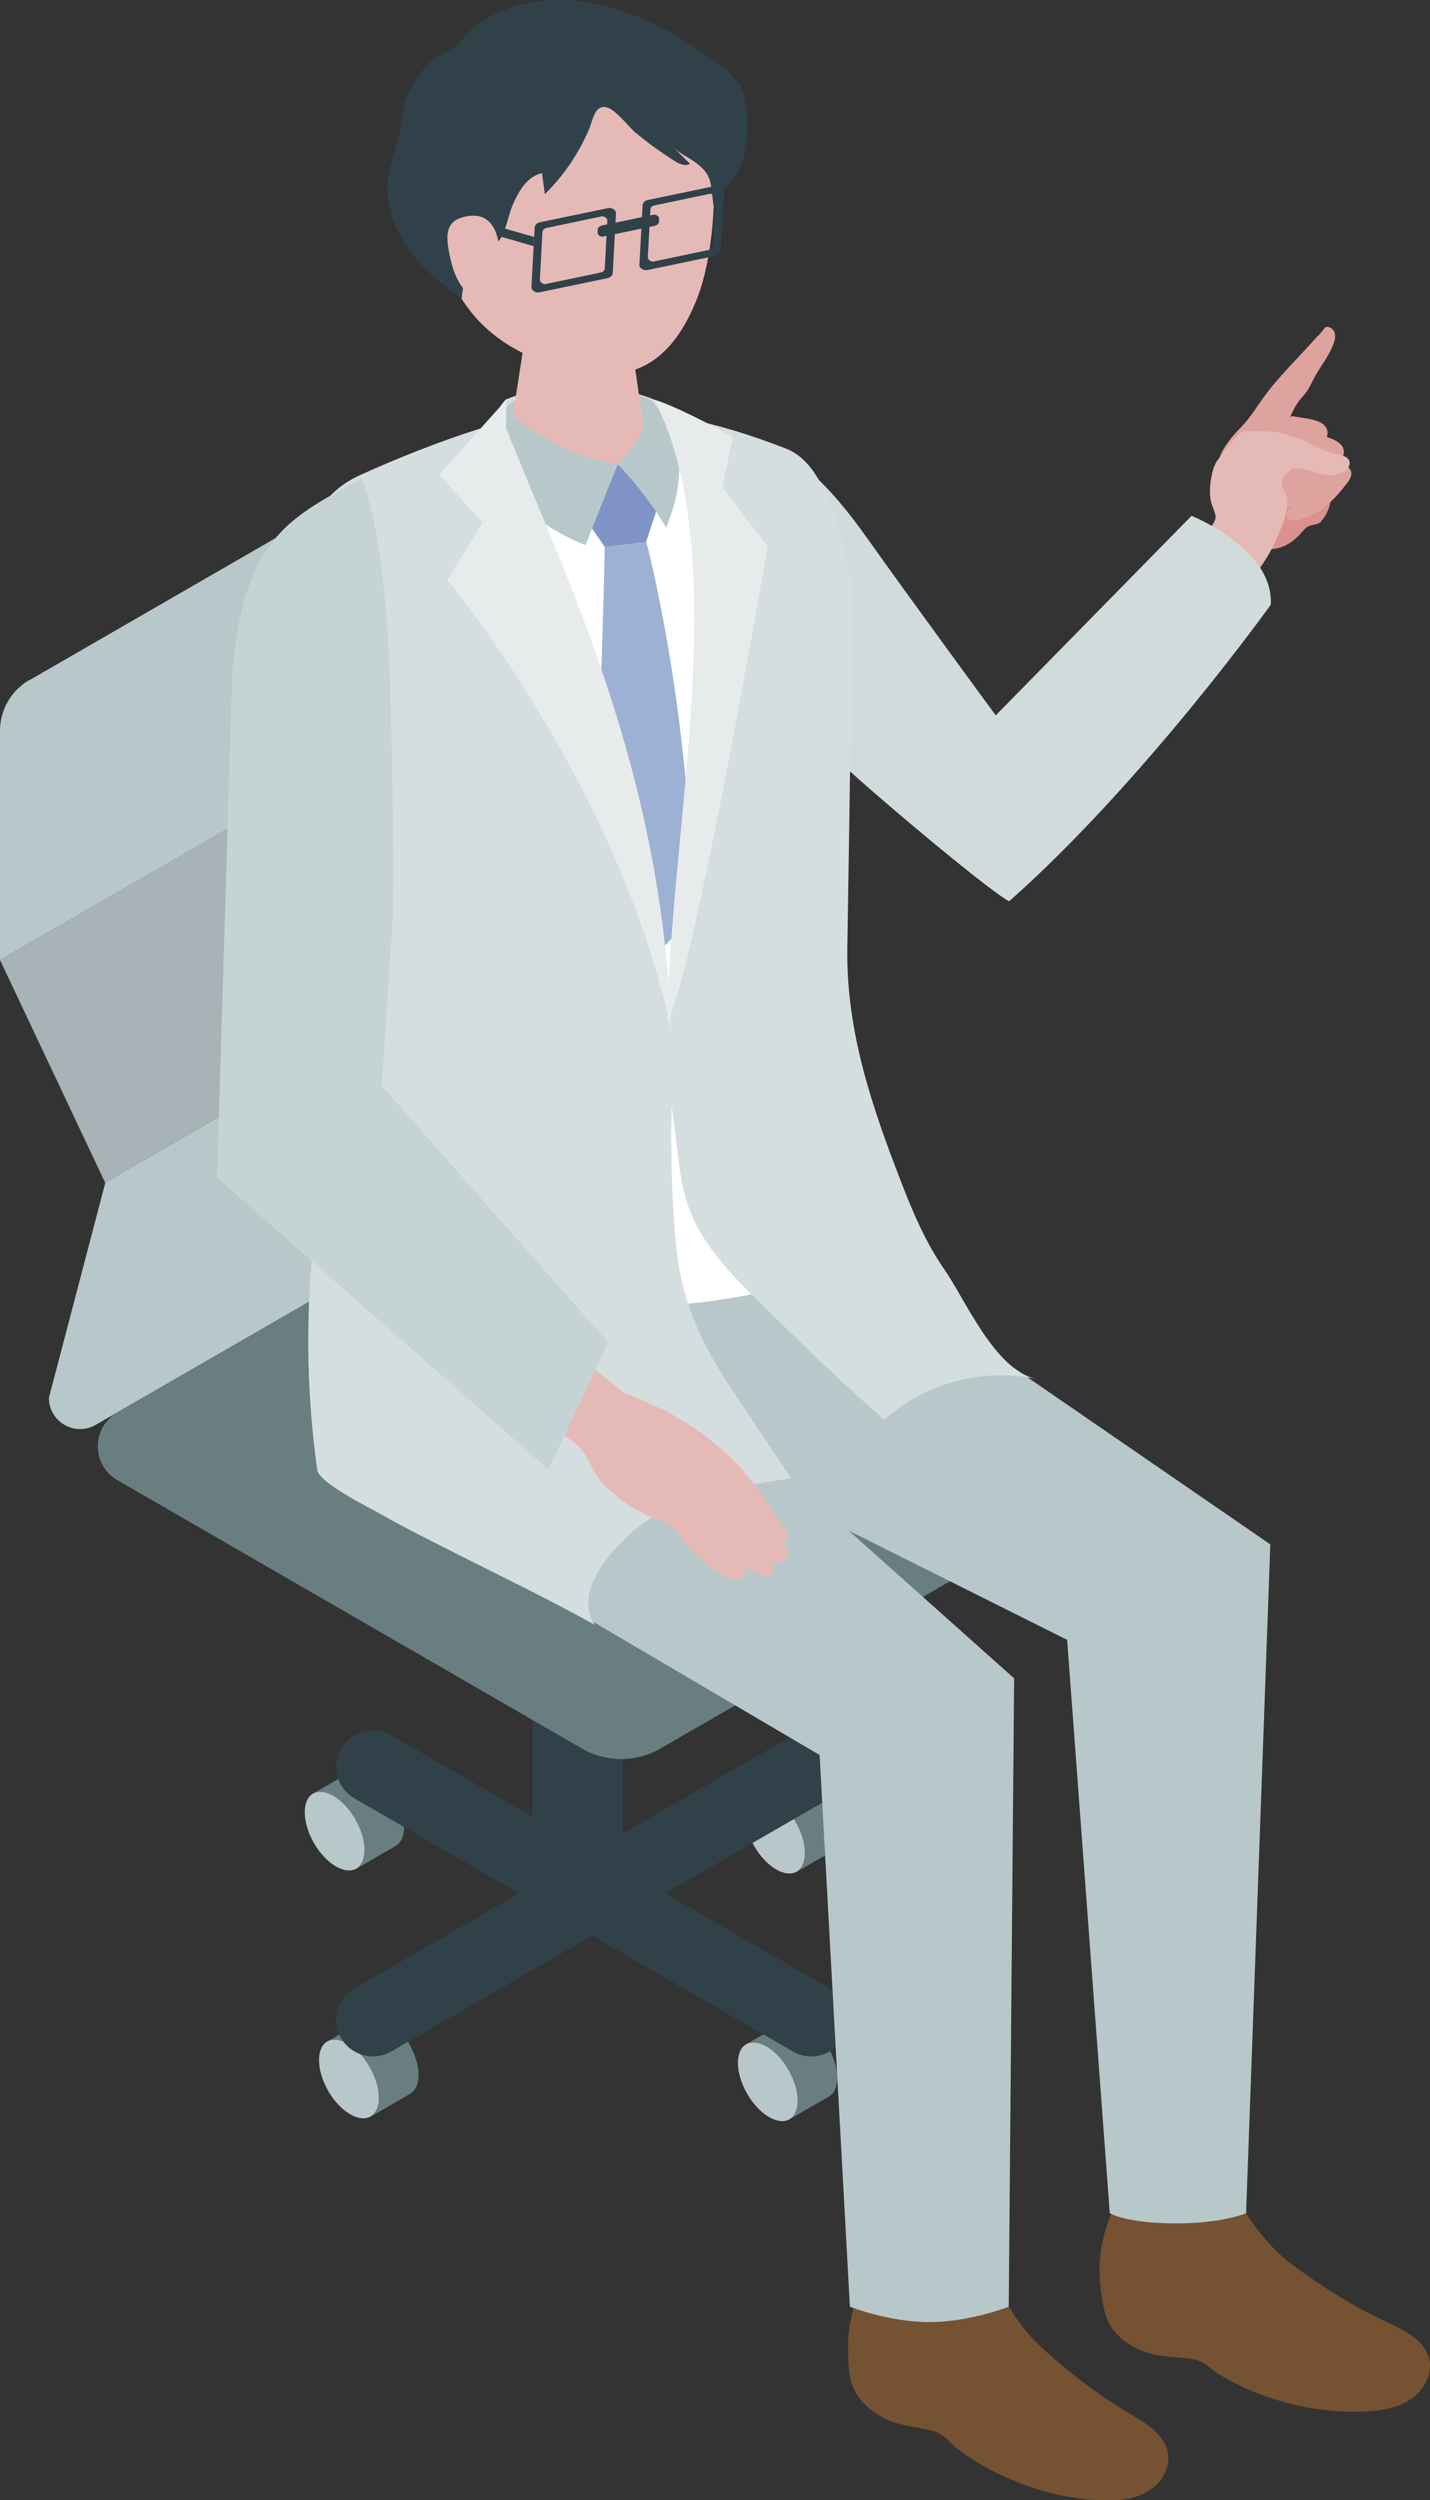 <?xml version="1.0" encoding="UTF-8"?>
<svg id="b" data-name="レイヤー 2" xmlns="http://www.w3.org/2000/svg" width="66.09" height="115.51" viewBox="0 0 66.09 115.51">
  <rect x="0" y="0" width="66.09" height="115.51" fill="#333333" stroke="none"/>
  <defs>
    <style>
      .d {
        fill: #9db1d4;
      }

      .d, .e, .f, .g, .h, .i, .j, .k, .l, .m, .n, .o, .p, .q, .r, .s {
        stroke-width: 0px;
      }

      .e {
        fill: #d1dbdc;
      }

      .f {
        fill: #a8b3b7;
      }

      .g {
        fill: #c6d3d5;
      }

      .h {
        fill: #e8ebeb;
      }

      .i {
        fill: #c3d4d2;
      }

      .j {
        fill: #687e80;
      }

      .k {
        fill: #db918d;
      }

      .l {
        fill: #b8c8ca;
      }

      .m {
        fill: #8093c6;
      }

      .n {
        fill: #d5dede;
      }

      .o {
        fill: #e5bab6;
      }

      .p {
        fill: #fff;
      }

      .q {
        fill: #dfa39f;
      }

      .r {
        fill: #30414a;
      }

      .s {
        fill: #745232;
      }
    </style>
  </defs>
  <g id="c" data-name="ヘッダー">
    <g>
      <g>
        <path class="k" d="M61.07,24.09c-.18.17-.36.13-.56.21-.22.09-.32.28-.49.45-.35.36-.82.62-1.32.62-.44,0-.89-.15-1.33-.2-.12-.01-.24-.03-.33-.1-.09-.07-.14-.18-.18-.28-.2-.49-.31-1.1.03-1.52.14-.17.34-.28.53-.39.44-.24.89-.48,1.33-.73.22-.12.45-.25.71-.3.46-.09.93.08,1.34.29.21.11.42.23.56.41.31.39.04,1.2-.3,1.52Z"/>
        <path class="q" d="M60.93,15.51c.11-.13.22-.26.32-.39.16-.07.35.06.42.22.06.16.03.35-.03.51-.19.57-.61,1.06-.9,1.6-.11.21-.21.44-.35.64-.1.14-.22.26-.33.4-.28.36-.45.8-.61,1.23.02-.05.41.53.38.73-.03.22-.16.69-.4.73-1.01.21-1.94.53-2.97.22-.05-.01-.1-.04-.12-.08-.01-.04,0-.08,0-.11.2-.6.63-1.07,1.06-1.52.41-.43.65-.85.99-1.32.73-1.01,1.69-1.91,2.52-2.86Z"/>
        <path class="q" d="M61.3,19.77c.08.15.08.36-.06.65-.5,1.02-.93,1.76-1.94,2.32-.12.07-.25.13-.39.14-.14,0-.29-.06-.34-.18-.06-.16.04-.33.14-.46.25-.32.54-.59.79-.91.32-.4.38-.49-.08-.67-.18-.07-.2-.32-.17-.51.06-.3.18-.59.36-.85.02-.03.04-.06.08-.07.02,0,.05,0,.07,0,.48.1,1.31.12,1.53.53Z"/>
        <path class="q" d="M62.08,20.72c.06.16.03.37-.15.63-.63.95-1.15,1.62-2.22,2.05-.13.05-.26.1-.4.09-.14-.01-.28-.09-.31-.23-.04-.16.08-.32.2-.44.29-.28.62-.52.91-.8.37-.36.44-.44,0-.68-.17-.09-.16-.34-.1-.52.1-.29.26-.56.47-.79.02-.03.05-.05.08-.06.02,0,.05,0,.07.01.46.16,1.28.29,1.45.73Z"/>
        <path class="q" d="M62.44,21.76c.04.15,0,.33-.18.56-.64.81-1.17,1.38-2.17,1.68-.12.04-.25.07-.37.05-.12-.02-.24-.11-.27-.23-.03-.15.1-.28.22-.38.28-.23.6-.42.88-.65.36-.29.43-.36.06-.61-.15-.1-.12-.32-.05-.48.11-.26.28-.49.48-.68.02-.02.05-.04.08-.04.02,0,.04,0,.06.02.4.18,1.14.36,1.25.77Z"/>
        <path class="o" d="M56.26,21.29s.02-.04.04-.06c.27-.4.6-.76.91-1.12.06-.07.13-.15.22-.18.06-.02.12-.02.18-.01.46.01.94-.02,1.39.05.4.06.76.24,1.15.33.56.26,1.07.57,1.69.7.19.04.43.09.51.27.1.22-.1.46-.31.56-.72.37-1.38-.16-2.11-.21-.06,0-.13,0-.19.02-.07.02-.12.08-.17.13-.2.2-.42.39-.31.68.1.26.22.45.23.74.01.53-.22,1.04-.41,1.53-.38.93-.98,1.74-1.6,2.51-.03.03-.06.07-.1.07-.04,0-.08-.02-.11-.04-.85-.57-1.61-1.27-2.25-2.08.33-.23,1.13-.84,1.16-1.28.01-.22-.2-.57-.23-.81-.04-.28-.04-.56,0-.83.05-.35.12-.68.3-.98Z"/>
      </g>
      <path class="e" d="M58.73,27.94s-5.83,8.15-12.09,13.7c-.73-.38-4.05-3.11-6.52-5.26-5.53-4.83-6.3-7.26-6.3-7.26,0,0-.7-2.89-1.77-5.87-.79-2.22-1.34-2.97.13-2.98,2.4-.02,4.32-.42,7.81,4.47,2.15,3.03,6.03,8.31,6.03,8.31l9.05-9.22s3.82,1.53,3.66,4.11Z"/>
      <g>
        <g>
          <path class="l" d="M36.49,97.91c.53-.31.51-1.33-.04-2.29-.55-.96-1.43-1.48-1.96-1.18-.53.31-.51,1.33.04,2.29.55.96,1.43,1.48,1.96,1.18Z"/>
          <path class="j" d="M36.31,93.39l-1.83,1.06c.53-.31,1.41.22,1.96,1.18.55.96.57,1.98.04,2.29l1.83-1.06c.53-.31.51-1.33-.04-2.29-.55-.96-1.43-1.48-1.96-1.18Z"/>
        </g>
        <g>
          <path class="l" d="M36.82,86.47c.53-.31.51-1.33-.04-2.29-.55-.96-1.43-1.48-1.96-1.18-.53.31-.51,1.33.04,2.29.55.96,1.43,1.48,1.96,1.18Z"/>
          <path class="j" d="M36.65,81.95l-1.83,1.06c.53-.31,1.41.22,1.96,1.18.55.96.57,1.98.04,2.29l1.83-1.06c.53-.31.51-1.33-.04-2.29-.55-.96-1.43-1.48-1.96-1.18Z"/>
        </g>
        <g>
          <g>
            <path class="l" d="M16.47,86.33c.53-.31.51-1.33-.04-2.29-.55-.96-1.43-1.48-1.96-1.18-.53.31-.51,1.33.04,2.29.55.96,1.43,1.48,1.96,1.18Z"/>
            <path class="j" d="M16.29,81.81l-1.83,1.06c.53-.31,1.41.22,1.96,1.18.55.96.57,1.98.04,2.29l1.83-1.06c.53-.31.51-1.33-.04-2.29-.55-.96-1.43-1.48-1.96-1.18Z"/>
          </g>
          <g>
            <path class="l" d="M17.13,97.78c.53-.31.51-1.33-.04-2.29-.55-.96-1.43-1.48-1.96-1.18-.53.31-.51,1.33.04,2.29.55.96,1.43,1.48,1.96,1.18Z"/>
            <path class="j" d="M16.96,93.26l-1.83,1.06c.53-.31,1.41.22,1.96,1.18.55.96.57,1.98.04,2.29l1.83-1.06c.53-.31.51-1.33-.04-2.29-.55-.96-1.43-1.48-1.96-1.18Z"/>
          </g>
          <ellipse class="i" cx="26.69" cy="68.06" rx="2.08" ry="1.15"/>
          <path class="r" d="M28.77,87.01v-18.94c0,.64-.93,1.15-2.08,1.15s-2.08-.52-2.08-1.15v18.94c0,.64.93,1.15,2.08,1.15s2.08-.52,2.08-1.15Z"/>
          <path class="j" d="M26.91,80.79l-21.49-12.41c-1.2-.69-1.2-2.43,0-3.12l17.75-10.25c1.12-.64,2.49-.64,3.6,0l21.49,12.41c1.2.69,1.2,2.43,0,3.12l-17.75,10.25c-1.12.64-2.49.64-3.6,0Z"/>
          <g>
            <path class="l" d="M24.52,52.67c0,.97-.52,1.86-1.35,2.34l-18.75,10.82c-.96.55-2.16-.14-2.16-1.25l2.61-9.95,22.26-12.85-2.61,10.89Z"/>
            <polygon class="f" points="22.26 31.5 27.13 41.78 4.86 54.64 0 44.35 22.26 31.5"/>
            <path class="l" d="M1.35,31.43l18.75-10.82c.96-.55,2.16.14,2.16,1.25v9.65L0,44.35v-10.59c0-.97.52-1.86,1.35-2.34Z"/>
          </g>
          <g>
            <path class="r" d="M38.34,94.78h0c-.52.3-1.17.3-1.69,0l-20.26-11.69c-1.13-.65-1.13-2.27,0-2.92h0c.52-.3,1.17-.3,1.69,0l20.26,11.69c1.13.65,1.13,2.27,0,2.92Z"/>
            <path class="r" d="M38.34,83.09l-20.26,11.69c-.52.3-1.17.3-1.69,0h0c-1.13-.65-1.13-2.27,0-2.92l20.26-11.69c.52-.3,1.17-.3,1.69,0h0c1.13.65,1.13,2.27,0,2.92Z"/>
          </g>
        </g>
      </g>
      <path class="s" d="M40.47,104.59c-.11.09-.21.23-.33.45-.71,1.27-1,2.38-.94,3.84.02.45.04.91.2,1.34.27.72.91,1.25,1.61,1.57.71.32,1.44.33,2.17.54.48.14.73.56,1.13.85.55.41,1.14.77,1.75,1.07,1.59.78,3.46,1.29,5.24,1.27.65,0,1.32-.12,1.86-.49.54-.36.92-1.01.83-1.65-.12-.86-.97-1.39-1.71-1.83-1.54-.9-2.87-1.94-4.18-3.13-1.15-1.05-1.95-2.6-2.57-4.03-1.41-.14-2.84-.12-4.25,0-.41.04-.62.05-.81.21Z"/>
      <path class="s" d="M51.73,101.58c-.1.1-.18.25-.28.48-.58,1.34-.76,2.47-.55,3.91.07.45.13.9.33,1.31.34.69,1.03,1.16,1.75,1.4.74.25,1.47.19,2.21.32.49.09.78.48,1.21.73.59.35,1.21.65,1.85.89,1.66.62,3.57.94,5.34.75.65-.07,1.3-.25,1.8-.67.5-.41.82-1.1.66-1.73-.21-.84-1.1-1.29-1.89-1.66-1.62-.75-3.04-1.65-4.47-2.71-1.25-.93-2.2-2.4-2.95-3.75-1.42,0-2.84.16-4.23.42-.4.08-.61.11-.78.29Z"/>
      <path class="l" d="M31.18,57.24l-.32,6.01,16.01,14.29-.25,29.03s-1.8.71-3.67.71-3.67-.71-3.67-.71l-1.4-25.49-21.74-12.78-1.03-5.66,1.68-6.86,14.38,1.45Z"/>
      <path class="l" d="M37.8,54.75l1.02,2.92,19.89,13.68-1.12,30.9s-1.1.47-3.2.47c-2.36,0-3.1-.47-3.1-.47l-1.97-26.49-20.83-10.41-4.29-9.06,13.6-1.54Z"/>
      <path class="n" d="M30.23,18.46s-3.34-1.46-6.86,0c-.96,1.07,0,1.29,0,1.29l7.53-.12s-.21-.99-.68-1.17Z"/>
      <path class="p" d="M15.83,57.43l.8-8.12-2.47-22.36c-.32-1.93.45-3.89,2.55-4.84,4.83-2.19,10.49-4.91,19.63-1.32,1.25.49,1.72,2,2.15,3.27.52,1.52.77,3.16.71,4.77,0,0-.1,2.77-.1,2.77-.05,5.29-.09,10.57-.14,15.86-.03,3.35.12,5.69-.12,9.03-.03.45.76,1.7.76,1.7,0,0-3.85,2.29-11.99,2.24-8.87-.05-11.79-2.99-11.79-2.99Z"/>
      <path class="o" d="M26.78,24.13c-2.48,0-4.48-1.62-4.48-3.62,0-.23.03-.45.08-.67,2.47-.72,5.28-1.09,8.61-.57.17.39.27.8.27,1.23,0,2-2.01,3.62-4.48,3.62Z"/>
      <path class="l" d="M30.12,18.5c-1.16-.57-5.05-1.36-6.8.38-.13.96-.33,1.58-.33,1.58l3.4,1.22,3.65-.52s.18-1.93.08-2.67Z"/>
      <path class="o" d="M26.63,14.38c-1.6,0-2.44.9-2.44,1.68l-.81,5.21c.07.9,1.61,1.63,3.43,1.63s3.23-.73,3.16-1.63l-.79-5.45c-.06-.79-.95-1.44-2.55-1.44Z"/>
      <path class="o" d="M25.97,1.67c-4.54.03-5.8,3.45-5.8,7.59,0,5.39,3.55,7.05,5.37,7.58,2.22.65,4.98,1.22,6.67-3.03,1-2.53.97-6.92.41-8.62-.49-1.48-2.1-3.56-6.65-3.52Z"/>
      <path class="r" d="M29.4,6.16c-.34-.29-.94-1.1-1.36-1.2-.58-.13-.64.62-.82,1.02-.48,1.12-1.17,2.14-2.04,2.99-.04-.32-.09-.65-.13-.97-.68.14-1.08.83-1.35,1.46-.21.48-.31,1.2-.61,1.62-.19.26-.56.41-.81.62-.62.53-.89,1.31-.94,2.11-.85-.67-1.7-1.29-2.36-2.17-.6-.79-1.02-1.74-1.07-2.73-.05-.94.29-1.71.51-2.59.17-.7.16-1.38.48-2.06.23-.5.56-.96.95-1.35.37-.36,1.18-.63,1.45-1.01.6-.83,1.68-1.38,2.64-1.65,2.76-.79,5.7.33,7.98,1.82.43.28.86.58,1.28.88.38.28.77.59,1,1,.26.45.32.98.34,1.5.04.98-.05,2.02-.64,2.8-.32.42-.78.76-.92,1.27-.15-.99,0-1.42-.86-2.03-.32-.23-.72-.41-1-.69.26.26.51.51.77.77-.23.13-.52,0-.74-.15-.6-.38-1.2-.81-1.76-1.28Z"/>
      <g>
        <polygon class="r" points="24.69 10.95 21.8 10.12 21.78 10.54 24.66 11.37 24.69 10.95"/>
        <path class="r" d="M21.8,10.12l-1.87.72c-.15-.03-.27.04-.27.15h0c0,.12.12.24.27.27l1.85-.72.02-.42Z"/>
      </g>
      <g>
        <path class="r" d="M27.81,10.42l2.39-.5c.12-.03.27.08.26.18v.14c-.01.09-.08.16-.19.19l-2.39.5c-.12.03-.27-.08-.26-.18v-.14c.01-.09.08-.16.19-.19Z"/>
        <path class="r" d="M24.95,10.27l3.17-.66c.16-.03.36.1.35.24l-.15,2.75c0,.12-.1.22-.24.25l-3.17.66c-.16.03-.36-.1-.35-.24l.15-2.75c0-.12.1-.22.24-.25ZM25.07,10.73l-.12,2.2c0,.11.15.22.28.19l2.53-.53c.11-.02.19-.1.19-.2l.12-2.2c0-.11-.15-.22-.28-.19l-2.53.53c-.11.02-.19.1-.19.2Z"/>
        <path class="r" d="M29.94,9.24l3.17-.66c.16-.03.36.1.35.24l-.15,2.75c0,.12-.1.22-.24.25l-3.17.66c-.16.03-.36-.1-.35-.24l.15-2.75c0-.12.1-.22.24-.25ZM30.06,9.69l-.12,2.2c0,.11.15.22.28.19l2.53-.53c.11-.02.19-.1.19-.2l.12-2.2c0-.11-.15-.22-.28-.19l-2.53.53c-.11.02-.19.1-.19.2Z"/>
      </g>
      <path class="o" d="M23.05,11.32s-.08-1.54-1.4-1.34c-1.13.17-1.1.9-.78,2.19.33,1.28,1.11,1.89,1.91,1.86.79-.04.27-2.71.27-2.71Z"/>
      <path class="d" d="M29.86,25.04l-1.91.23s-.15,8.14-.67,16.6c-.05.77,2.69,2.6,2.69,2.6,0,0,2.09-1.98,2.07-2.75-.26-9.62-2.17-16.68-2.17-16.68Z"/>
      <polygon class="m" points="30.47 23.19 28.55 21.45 27.06 23.97 27.95 25.27 29.86 25.04 30.47 23.19"/>
      <path class="l" d="M28.55,21.45s-.79,1.95-1.49,3.74c-1.93-.79-3.25-1.8-4.84-4.32.46-.73,1.1-1.99,1.1-1.99,0,0,2.25,2.18,5.23,2.57Z"/>
      <path class="l" d="M28.55,21.45s1.29-1.08,1.57-2.95c0,0,.74.97,1.16,1.47.31,2.17-.04,3.24-.49,4.4-1.03-1.72-2.24-2.92-2.24-2.92"/>
      <path class="n" d="M31.97,56.14c-.06-.13-.11-.27-.16-.41-.32-.9-.42-1.85-.53-2.79-.29-2.6-.91-5.14-.3-7.73.6-2.57,1.54-5.07,1.7-7.72.18-2.89.54-5.74.25-8.66-.3-2.96-.72-5.9-1.3-8.82-.03-.14-.06-.28-.09-.43,0-.07-.01-.21-.02-.28.05,0,.1.02.15.03,1.45.28,3,.75,4.67,1.4,1.25.49,1.88,2.06,2.31,3.33.52,1.52.85,3.19.79,4.8,0,0-.11,2.79-.11,2.79-.03,4.06-.11,8.11-.17,12.17-.05,3.84,1.13,7.29,2.52,10.87.53,1.37,1.12,2.74,1.96,3.95.98,1.41,2.34,4.65,4.23,5.06-2.46-.52-5.14.21-7,1.89-1.94-1.68-3.78-3.48-5.62-5.28-1.27-1.24-2.59-2.55-3.28-4.17Z"/>
      <path class="n" d="M30.16,70.1c1.92-1.16,4.21-1.49,6.43-1.8-.05,0-2.46-3.66-2.74-4.07-.95-1.39-1.8-2.99-2.24-4.63-.25-.93-.36-1.9-.43-2.86-.2-2.59-.19-5.23-.07-7.82.09-2-.5-3.97-1.17-5.87-1.42-4.02-4.03-7.81-4.72-12.06-.09-.58-2.32-11.43-2.53-11.36,0,0-.53.18-.53.18-1.88.59-3.94,1.42-5.54,2.15-2.1.95-2.78,3.04-2.46,4.97.12.74-.07,1.77-.03,2.56.08,1.31,1.46,18.91,1.46,20.23.01,2.64-2.25,8.57-.93,18.19.08.59,2.35,1.71,2.88,2.01,1.18.68,2.4,1.27,3.61,1.89,2.13,1.07,4.25,2.1,6.34,3.26-1.17-1.72,1.34-4.18,2.66-4.98Z"/>
      <path class="h" d="M30.85,47.26c.06-8.6,3.11-21.7-.62-28.8,1.15.34,3.64,1.72,3.64,1.72l-.49,2.32,2.1,2.75s-3.29,19.14-4.63,22.01Z"/>
      <path class="h" d="M23.38,19.76c2.74,6.88,7.21,15.77,7.64,27.82-2.42-11.3-10.34-20.78-10.34-20.78l1.62-2.66-2-2.21,3.09-3.45v1.29Z"/>
      <path class="o" d="M28.88,64.35s1.17.49,1.64.72c.52.25,1.02.54,1.5.86.88.59,1.67,1.28,2.37,2.07.04.05.08.1.12.14.6.69,1.06,1.48,1.57,2.23.13.19.4.43.29.72,0,.01-.14.24-.16.21,0,0,.29.45.14.69-.12.19-.35.29-.69.11,0,0,.19.29.06.53-.13.24-.4.19-.53.15-.13-.05-.96-.51-.96-.51,0,0,.27.23.19.43-.43,1.06-2.46-1.04-2.73-1.4-.17-.23-.32-.47-.53-.66-.3-.26-.69-.39-1.06-.55-.82-.35-1.56-.85-2.18-1.48-.58-.59-.68-1.37-1.31-1.9l-2.57-1.93,2.06-2.62,2.75,2.2Z"/>
      <path class="g" d="M16.72,22.1c-3.32,1.82-5.43,2.71-5.98,8.9l-.71,23.4,15.32,13.5,2.75-5.89-10.46-11.85.52-7.82c.04-2.49,0-5.52-.09-9.59-.18-8.26-1.35-10.65-1.35-10.65Z"/>
    </g>
  </g>
</svg>